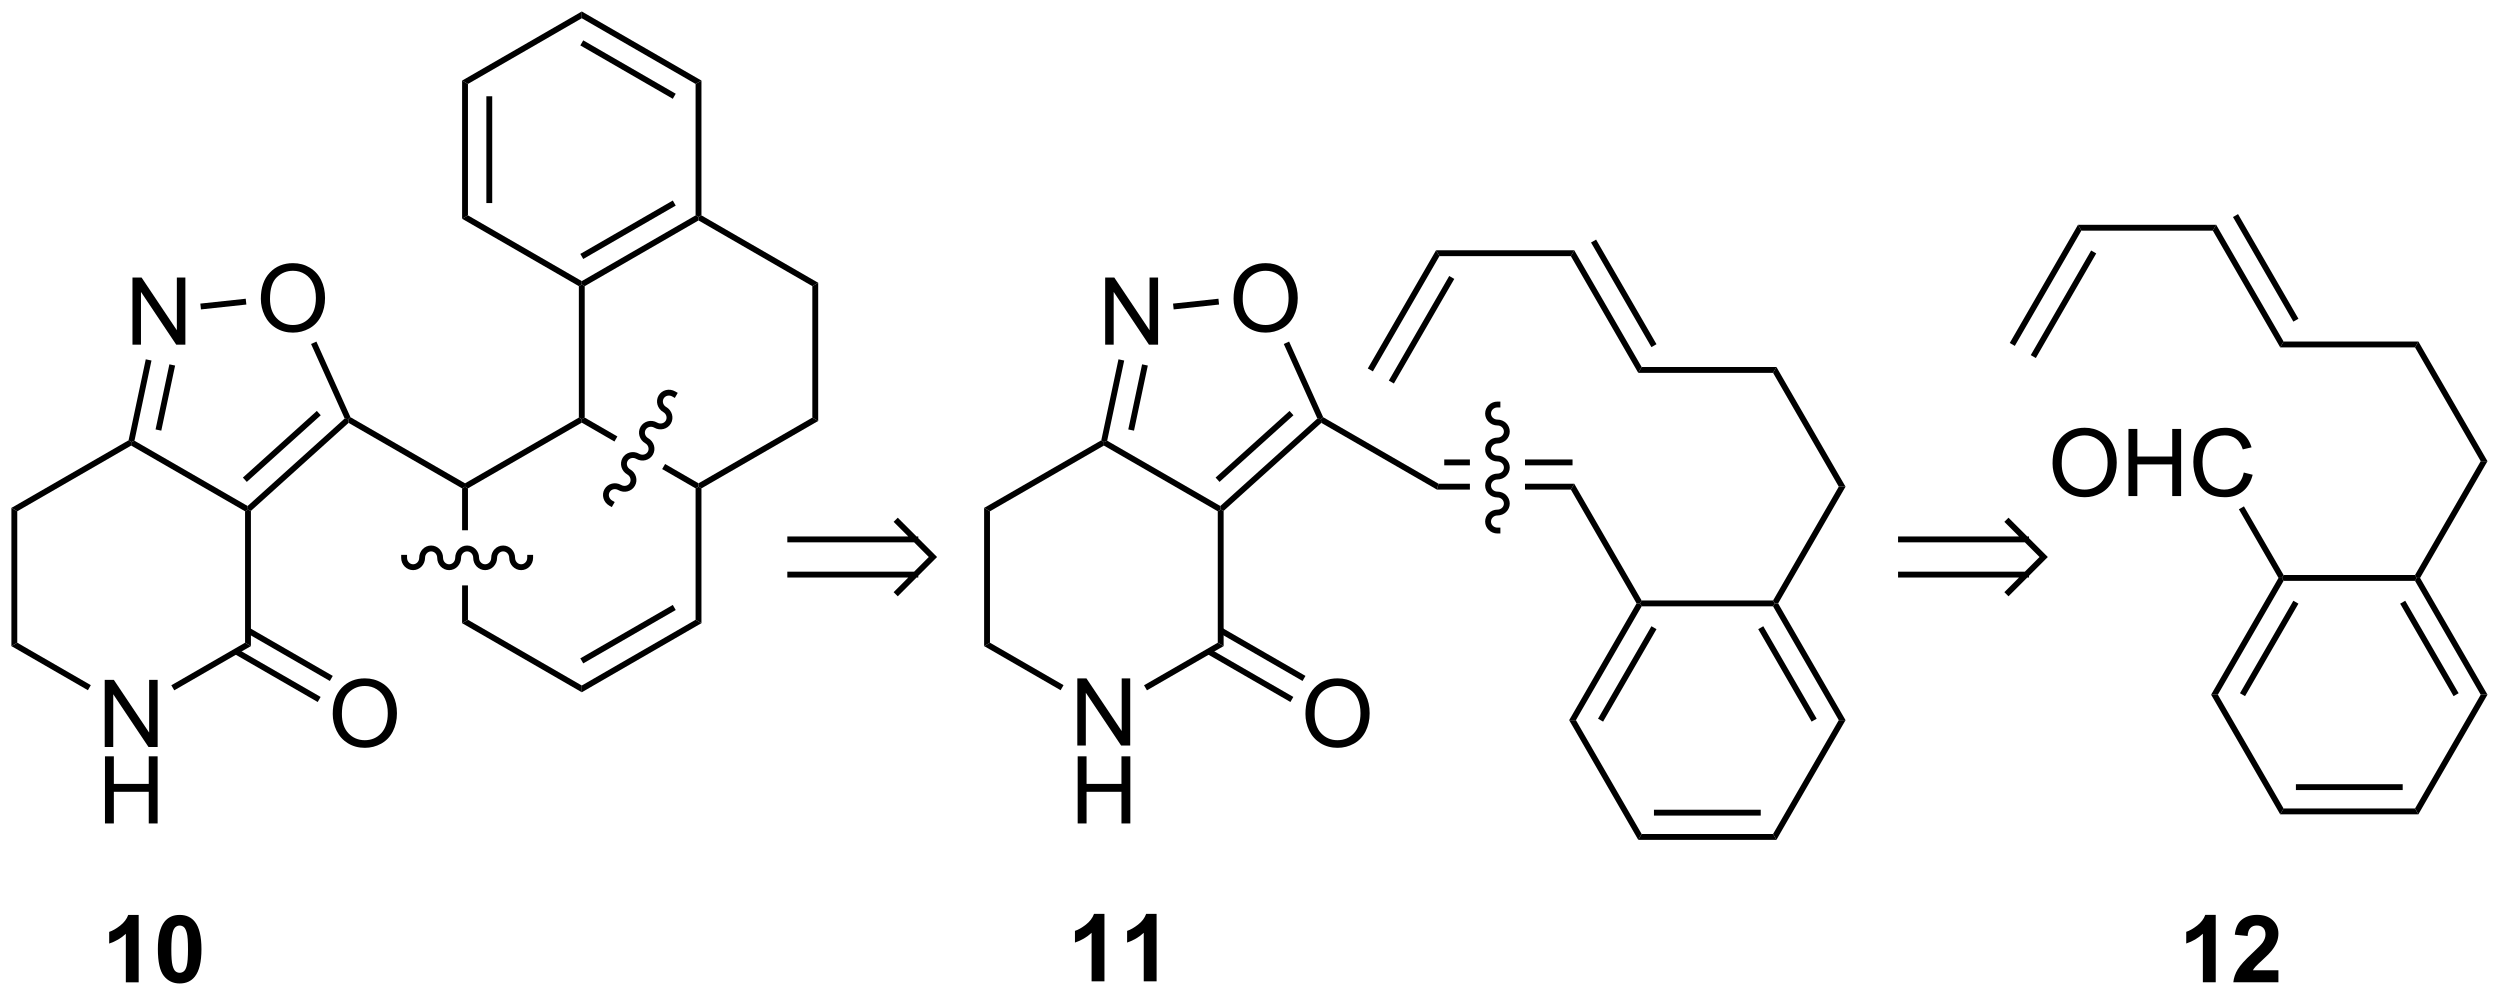 <?xml version="1.0" encoding="UTF-8"?>
<!DOCTYPE svg PUBLIC '-//W3C//DTD SVG 1.0//EN'
          'http://www.w3.org/TR/2001/REC-SVG-20010904/DTD/svg10.dtd'>
<svg stroke-dasharray="none" shape-rendering="auto" xmlns="http://www.w3.org/2000/svg" font-family="'Dialog'" text-rendering="auto" width="585" fill-opacity="1" color-interpolation="auto" color-rendering="auto" preserveAspectRatio="xMidYMid meet" font-size="12px" viewBox="0 0 585 233" fill="black" xmlns:xlink="http://www.w3.org/1999/xlink" stroke="black" image-rendering="auto" stroke-miterlimit="10" stroke-linecap="square" stroke-linejoin="miter" font-style="normal" stroke-width="1" height="233" stroke-dashoffset="0" font-weight="normal" stroke-opacity="1"
><!--Generated by the Batik Graphics2D SVG Generator--><defs id="genericDefs"
  /><g
  ><defs id="defs1"
    ><clipPath clipPathUnits="userSpaceOnUse" id="clipPath1"
      ><path d="M0.646 0.646 L219.917 0.646 L219.917 87.936 L0.646 87.936 L0.646 0.646 Z"
      /></clipPath
      ><clipPath clipPathUnits="userSpaceOnUse" id="clipPath2"
      ><path d="M17.01 272.738 L17.01 357.601 L230.185 357.601 L230.185 272.738 Z"
      /></clipPath
    ></defs
    ><g transform="scale(2.667,2.667) translate(-0.646,-0.646) matrix(1.029,0,0,1.029,-16.851,-279.892)"
    ><path d="M25.933 336.328 L25.933 330.602 L26.712 330.602 L29.72 335.096 L29.72 330.602 L30.446 330.602 L30.446 336.328 L29.667 336.328 L26.66 331.828 L26.66 336.328 L25.933 336.328 Z" stroke="none" clip-path="url(#clipPath2)"
    /></g
    ><g transform="matrix(2.743,0,0,2.743,-46.657,-748.101)"
    ><path d="M25.964 342.978 L25.964 337.252 L26.722 337.252 L26.722 339.603 L29.699 339.603 L29.699 337.252 L30.456 337.252 L30.456 342.978 L29.699 342.978 L29.699 340.278 L26.722 340.278 L26.722 342.978 L25.964 342.978 Z" stroke="none" clip-path="url(#clipPath2)"
    /></g
    ><g transform="matrix(2.743,0,0,2.743,-46.657,-748.101)"
    ><path d="M17.982 316.059 L18.482 316.348 L18.482 327.559 L17.982 327.848 Z" stroke="none" clip-path="url(#clipPath2)"
    /></g
    ><g transform="matrix(2.743,0,0,2.743,-46.657,-748.101)"
    ><path d="M17.982 327.848 L18.482 327.559 L24.758 331.18 L24.508 331.613 Z" stroke="none" clip-path="url(#clipPath2)"
    /></g
    ><g transform="matrix(2.743,0,0,2.743,-46.657,-748.101)"
    ><path d="M31.874 331.622 L31.624 331.189 L37.915 327.559 L38.415 327.848 Z" stroke="none" clip-path="url(#clipPath2)"
    /></g
    ><g transform="matrix(2.743,0,0,2.743,-46.657,-748.101)"
    ><path d="M38.415 327.848 L37.915 327.559 L37.915 316.348 L38.165 316.203 L38.415 316.315 Z" stroke="none" clip-path="url(#clipPath2)"
    /></g
    ><g transform="matrix(2.743,0,0,2.743,-46.657,-748.101)"
    ><path d="M38.133 315.896 L38.165 316.203 L37.915 316.348 L28.199 310.742 L28.199 310.453 L28.481 310.328 Z" stroke="none" clip-path="url(#clipPath2)"
    /></g
    ><g transform="matrix(2.743,0,0,2.743,-46.657,-748.101)"
    ><path d="M18.482 316.348 L17.982 316.059 L27.977 310.292 L28.199 310.453 L28.199 310.742 Z" stroke="none" clip-path="url(#clipPath2)"
    /></g
    ><g transform="matrix(2.743,0,0,2.743,-46.657,-748.101)"
    ><path d="M39.262 298.219 Q39.262 296.792 40.027 295.988 Q40.793 295.18 42.004 295.18 Q42.796 295.18 43.431 295.56 Q44.069 295.938 44.402 296.615 Q44.738 297.292 44.738 298.152 Q44.738 299.024 44.387 299.712 Q44.035 300.399 43.389 300.753 Q42.746 301.107 41.999 301.107 Q41.191 301.107 40.553 300.717 Q39.918 300.324 39.59 299.649 Q39.262 298.972 39.262 298.219 ZM40.043 298.23 Q40.043 299.266 40.598 299.863 Q41.155 300.456 41.996 300.456 Q42.85 300.456 43.402 299.855 Q43.957 299.253 43.957 298.149 Q43.957 297.449 43.72 296.928 Q43.483 296.407 43.027 296.12 Q42.574 295.831 42.007 295.831 Q41.202 295.831 40.621 296.386 Q40.043 296.938 40.043 298.23 Z" stroke="none" clip-path="url(#clipPath2)"
    /></g
    ><g transform="matrix(2.743,0,0,2.743,-46.657,-748.101)"
    ><path d="M28.31 302.135 L28.31 296.408 L29.088 296.408 L32.096 300.903 L32.096 296.408 L32.823 296.408 L32.823 302.135 L32.044 302.135 L29.036 297.635 L29.036 302.135 L28.31 302.135 Z" stroke="none" clip-path="url(#clipPath2)"
    /></g
    ><g transform="matrix(2.743,0,0,2.743,-46.657,-748.101)"
    ><path d="M38.415 316.315 L38.165 316.203 L38.133 315.896 L46.411 308.435 L46.714 308.498 L46.746 308.806 ZM38.064 313.842 L44.372 308.157 L44.037 307.786 L37.729 313.471 Z" stroke="none" clip-path="url(#clipPath2)"
    /></g
    ><g transform="matrix(2.743,0,0,2.743,-46.657,-748.101)"
    ><path d="M46.908 308.322 L46.714 308.498 L46.411 308.435 L43.545 302.075 L44.001 301.87 Z" stroke="none" clip-path="url(#clipPath2)"
    /></g
    ><g transform="matrix(2.743,0,0,2.743,-46.657,-748.101)"
    ><path d="M37.972 298.214 L38.026 298.711 L34.152 299.127 L34.099 298.63 Z" stroke="none" clip-path="url(#clipPath2)"
    /></g
    ><g transform="matrix(2.743,0,0,2.743,-46.657,-748.101)"
    ><path d="M28.481 310.328 L28.199 310.453 L27.977 310.292 L29.444 303.383 L29.933 303.487 ZM30.769 309.469 L31.948 303.915 L31.459 303.811 L30.28 309.365 Z" stroke="none" clip-path="url(#clipPath2)"
    /></g
    ><g transform="matrix(2.743,0,0,2.743,-46.657,-748.101)"
    ><path d="M46.746 308.806 L46.714 308.498 L46.908 308.322 L56.68 313.96 L56.68 314.248 L56.43 314.393 Z" stroke="none" clip-path="url(#clipPath2)"
    /></g
    ><g transform="matrix(2.743,0,0,2.743,-46.657,-748.101)"
    ><path d="M45.395 333.639 Q45.395 332.212 46.161 331.408 Q46.926 330.6 48.137 330.6 Q48.929 330.6 49.564 330.98 Q50.202 331.358 50.536 332.035 Q50.872 332.712 50.872 333.572 Q50.872 334.444 50.52 335.131 Q50.169 335.819 49.523 336.173 Q48.879 336.527 48.132 336.527 Q47.325 336.527 46.687 336.137 Q46.051 335.743 45.723 335.069 Q45.395 334.392 45.395 333.639 ZM46.176 333.65 Q46.176 334.686 46.731 335.283 Q47.288 335.876 48.129 335.876 Q48.984 335.876 49.536 335.275 Q50.09 334.673 50.09 333.569 Q50.09 332.868 49.853 332.348 Q49.616 331.827 49.161 331.54 Q48.708 331.251 48.14 331.251 Q47.335 331.251 46.754 331.806 Q46.176 332.358 46.176 333.65 Z" stroke="none" clip-path="url(#clipPath2)"
    /></g
    ><g transform="matrix(2.743,0,0,2.743,-46.657,-748.101)"
    ><path d="M37.004 328.518 L44.112 332.618 L44.362 332.185 L37.254 328.085 ZM38.04 326.724 L45.147 330.824 L45.397 330.391 L38.29 326.291 Z" stroke="none" clip-path="url(#clipPath2)"
    /></g
    ><g transform="matrix(2.743,0,0,2.743,-46.657,-748.101)"
    ><path d="M28.84 356.53 L27.744 356.53 L27.744 352.392 Q27.142 352.954 26.324 353.225 L26.324 352.228 Q26.754 352.087 27.256 351.696 Q27.762 351.303 27.949 350.78 L28.84 350.78 L28.84 356.53 ZM32.336 350.78 Q33.169 350.78 33.638 351.373 Q34.195 352.077 34.195 353.704 Q34.195 355.329 33.633 356.04 Q33.169 356.629 32.336 356.629 Q31.5 356.629 30.987 355.985 Q30.477 355.342 30.477 353.694 Q30.477 352.077 31.039 351.366 Q31.505 350.78 32.336 350.78 ZM32.336 351.688 Q32.138 351.688 31.982 351.816 Q31.826 351.944 31.74 352.272 Q31.625 352.696 31.625 353.704 Q31.625 354.712 31.727 355.09 Q31.828 355.467 31.982 355.592 Q32.138 355.717 32.336 355.717 Q32.536 355.717 32.693 355.59 Q32.849 355.462 32.935 355.134 Q33.047 354.712 33.047 353.704 Q33.047 352.696 32.945 352.321 Q32.844 351.944 32.69 351.816 Q32.536 351.688 32.336 351.688 Z" stroke="none" clip-path="url(#clipPath2)"
    /></g
    ><g transform="matrix(2.743,0,0,2.743,-46.657,-748.101)"
    ><path d="M56.68 314.248 L56.43 314.393 L56.43 317.969 L56.93 317.969 L56.93 314.393 L56.68 314.248 ZM56.43 322.668 L56.43 325.893 L56.93 325.604 L56.93 322.668 Z" stroke="none" clip-path="url(#clipPath2)"
    /></g
    ><g transform="matrix(2.743,0,0,2.743,-46.657,-748.101)"
    ><path d="M56.43 325.893 L56.93 325.604 L66.64 331.21 L66.64 331.787 Z" stroke="none" clip-path="url(#clipPath2)"
    /></g
    ><g transform="matrix(2.743,0,0,2.743,-46.657,-748.101)"
    ><path d="M66.64 331.787 L66.64 331.21 L76.349 325.604 L76.849 325.893 ZM66.765 329.325 L74.654 324.77 L74.404 324.337 L66.515 328.892 Z" stroke="none" clip-path="url(#clipPath2)"
    /></g
    ><g transform="matrix(2.743,0,0,2.743,-46.657,-748.101)"
    ><path d="M76.849 325.893 L76.349 325.604 L76.349 314.393 L76.599 314.248 L76.849 314.393 Z" stroke="none" clip-path="url(#clipPath2)"
    /></g
    ><g transform="matrix(2.743,0,0,2.743,-46.657,-748.101)"
    ><path d="M66.89 308.354 L66.64 308.498 L66.64 308.787 L69.427 310.397 L69.427 310.397 L69.677 309.964 L69.677 309.964 L66.89 308.354 ZM73.748 312.313 L73.498 312.747 L73.498 312.747 L76.349 314.393 L76.599 314.248 L76.599 313.96 L73.748 312.313 Z" stroke="none" clip-path="url(#clipPath2)"
    /></g
    ><g transform="matrix(2.743,0,0,2.743,-46.657,-748.101)"
    ><path d="M66.39 308.354 L66.64 308.498 L66.64 308.787 L56.93 314.393 L56.68 314.248 L56.68 313.96 Z" stroke="none" clip-path="url(#clipPath2)"
    /></g
    ><g transform="matrix(2.743,0,0,2.743,-46.657,-748.101)"
    ><path d="M76.849 314.393 L76.599 314.248 L76.599 313.96 L86.308 308.354 L86.808 308.643 Z" stroke="none" clip-path="url(#clipPath2)"
    /></g
    ><g transform="matrix(2.743,0,0,2.743,-46.657,-748.101)"
    ><path d="M86.808 308.643 L86.308 308.354 L86.308 297.143 L86.808 296.854 Z" stroke="none" clip-path="url(#clipPath2)"
    /></g
    ><g transform="matrix(2.743,0,0,2.743,-46.657,-748.101)"
    ><path d="M86.808 296.854 L86.308 297.143 L76.599 291.537 L76.599 291.248 L76.849 291.104 Z" stroke="none" clip-path="url(#clipPath2)"
    /></g
    ><g transform="matrix(2.743,0,0,2.743,-46.657,-748.101)"
    ><path d="M76.349 291.104 L76.599 291.248 L76.599 291.537 L66.89 297.143 L66.64 296.998 L66.64 296.71 ZM74.404 289.837 L66.515 294.392 L66.765 294.825 L74.654 290.27 Z" stroke="none" clip-path="url(#clipPath2)"
    /></g
    ><g transform="matrix(2.743,0,0,2.743,-46.657,-748.101)"
    ><path d="M66.39 297.143 L66.64 296.998 L66.89 297.143 L66.89 308.354 L66.64 308.498 L66.39 308.354 Z" stroke="none" clip-path="url(#clipPath2)"
    /></g
    ><g transform="matrix(2.743,0,0,2.743,-46.657,-748.101)"
    ><path d="M76.849 291.104 L76.599 291.248 L76.349 291.104 L76.349 279.893 L76.849 279.604 Z" stroke="none" clip-path="url(#clipPath2)"
    /></g
    ><g transform="matrix(2.743,0,0,2.743,-46.657,-748.101)"
    ><path d="M76.849 279.604 L76.349 279.893 L66.64 274.287 L66.64 273.71 ZM74.654 280.727 L66.765 276.172 L66.515 276.605 L74.404 281.16 Z" stroke="none" clip-path="url(#clipPath2)"
    /></g
    ><g transform="matrix(2.743,0,0,2.743,-46.657,-748.101)"
    ><path d="M66.64 273.71 L66.64 274.287 L56.93 279.893 L56.43 279.604 Z" stroke="none" clip-path="url(#clipPath2)"
    /></g
    ><g transform="matrix(2.743,0,0,2.743,-46.657,-748.101)"
    ><path d="M56.43 279.604 L56.93 279.893 L56.93 291.104 L56.43 291.393 ZM58.5 280.943 L58.5 290.053 L59 290.053 L59 280.943 Z" stroke="none" clip-path="url(#clipPath2)"
    /></g
    ><g transform="matrix(2.743,0,0,2.743,-46.657,-748.101)"
    ><path d="M56.43 291.393 L56.93 291.104 L66.64 296.71 L66.64 296.998 L66.39 297.143 Z" stroke="none" clip-path="url(#clipPath2)"
    /></g
    ><g stroke-linecap="butt" stroke-width="0.5" transform="matrix(2.743,0,0,2.743,-46.657,-748.101)"
    ><path fill="none" d="M84.424 318.748 L95.096 318.748 M84.424 321.748 L95.096 321.748 M93.596 323.248 L96.596 320.248 L93.596 317.248" clip-path="url(#clipPath2)"
    /></g
    ><g transform="matrix(2.743,0,0,2.743,-46.657,-748.101)"
    ><path d="M108.913 336.328 L108.913 330.602 L109.692 330.602 L112.699 335.096 L112.699 330.602 L113.426 330.602 L113.426 336.328 L112.647 336.328 L109.639 331.828 L109.639 336.328 L108.913 336.328 Z" stroke="none" clip-path="url(#clipPath2)"
    /></g
    ><g transform="matrix(2.743,0,0,2.743,-46.657,-748.101)"
    ><path d="M108.944 342.978 L108.944 337.252 L109.702 337.252 L109.702 339.603 L112.679 339.603 L112.679 337.252 L113.436 337.252 L113.436 342.978 L112.679 342.978 L112.679 340.278 L109.702 340.278 L109.702 342.978 L108.944 342.978 Z" stroke="none" clip-path="url(#clipPath2)"
    /></g
    ><g transform="matrix(2.743,0,0,2.743,-46.657,-748.101)"
    ><path d="M100.962 316.059 L101.462 316.348 L101.462 327.559 L100.962 327.848 Z" stroke="none" clip-path="url(#clipPath2)"
    /></g
    ><g transform="matrix(2.743,0,0,2.743,-46.657,-748.101)"
    ><path d="M100.962 327.848 L101.462 327.559 L107.738 331.18 L107.488 331.613 Z" stroke="none" clip-path="url(#clipPath2)"
    /></g
    ><g transform="matrix(2.743,0,0,2.743,-46.657,-748.101)"
    ><path d="M114.854 331.622 L114.604 331.189 L120.895 327.559 L121.395 327.848 Z" stroke="none" clip-path="url(#clipPath2)"
    /></g
    ><g transform="matrix(2.743,0,0,2.743,-46.657,-748.101)"
    ><path d="M121.395 327.848 L120.895 327.559 L120.895 316.348 L121.145 316.203 L121.395 316.315 Z" stroke="none" clip-path="url(#clipPath2)"
    /></g
    ><g transform="matrix(2.743,0,0,2.743,-46.657,-748.101)"
    ><path d="M121.113 315.896 L121.145 316.203 L120.895 316.348 L111.179 310.742 L111.179 310.453 L111.461 310.327 Z" stroke="none" clip-path="url(#clipPath2)"
    /></g
    ><g transform="matrix(2.743,0,0,2.743,-46.657,-748.101)"
    ><path d="M101.462 316.348 L100.962 316.059 L110.957 310.292 L111.179 310.453 L111.179 310.742 Z" stroke="none" clip-path="url(#clipPath2)"
    /></g
    ><g transform="matrix(2.743,0,0,2.743,-46.657,-748.101)"
    ><path d="M122.242 298.219 Q122.242 296.792 123.007 295.988 Q123.773 295.18 124.984 295.18 Q125.775 295.18 126.411 295.56 Q127.049 295.938 127.382 296.615 Q127.718 297.292 127.718 298.152 Q127.718 299.024 127.367 299.712 Q127.015 300.399 126.369 300.753 Q125.726 301.107 124.979 301.107 Q124.171 301.107 123.533 300.717 Q122.898 300.324 122.57 299.649 Q122.242 298.972 122.242 298.219 ZM123.023 298.23 Q123.023 299.266 123.578 299.863 Q124.135 300.456 124.976 300.456 Q125.83 300.456 126.382 299.855 Q126.937 299.253 126.937 298.149 Q126.937 297.449 126.7 296.928 Q126.463 296.407 126.007 296.12 Q125.554 295.831 124.986 295.831 Q124.182 295.831 123.601 296.386 Q123.023 296.938 123.023 298.23 Z" stroke="none" clip-path="url(#clipPath2)"
    /></g
    ><g transform="matrix(2.743,0,0,2.743,-46.657,-748.101)"
    ><path d="M111.29 302.135 L111.29 296.408 L112.068 296.408 L115.076 300.903 L115.076 296.408 L115.803 296.408 L115.803 302.135 L115.024 302.135 L112.016 297.635 L112.016 302.135 L111.29 302.135 Z" stroke="none" clip-path="url(#clipPath2)"
    /></g
    ><g transform="matrix(2.743,0,0,2.743,-46.657,-748.101)"
    ><path d="M121.395 316.315 L121.145 316.203 L121.113 315.896 L129.391 308.435 L129.694 308.498 L129.726 308.806 ZM121.044 313.842 L127.352 308.157 L127.017 307.786 L120.709 313.471 Z" stroke="none" clip-path="url(#clipPath2)"
    /></g
    ><g transform="matrix(2.743,0,0,2.743,-46.657,-748.101)"
    ><path d="M129.888 308.322 L129.694 308.498 L129.391 308.435 L126.525 302.075 L126.981 301.87 Z" stroke="none" clip-path="url(#clipPath2)"
    /></g
    ><g transform="matrix(2.743,0,0,2.743,-46.657,-748.101)"
    ><path d="M120.952 298.214 L121.005 298.711 L117.132 299.127 L117.079 298.63 Z" stroke="none" clip-path="url(#clipPath2)"
    /></g
    ><g transform="matrix(2.743,0,0,2.743,-46.657,-748.101)"
    ><path d="M111.461 310.327 L111.179 310.453 L110.957 310.292 L112.424 303.383 L112.913 303.487 ZM113.749 309.469 L114.928 303.915 L114.439 303.811 L113.26 309.365 Z" stroke="none" clip-path="url(#clipPath2)"
    /></g
    ><g transform="matrix(2.743,0,0,2.743,-46.657,-748.101)"
    ><path d="M129.726 308.806 L129.694 308.498 L129.888 308.322 L139.727 313.998 L139.593 314.498 Z" stroke="none" clip-path="url(#clipPath2)"
    /></g
    ><g transform="matrix(2.743,0,0,2.743,-46.657,-748.101)"
    ><path d="M128.375 333.639 Q128.375 332.212 129.141 331.408 Q129.906 330.6 131.117 330.6 Q131.909 330.6 132.544 330.98 Q133.182 331.358 133.516 332.035 Q133.852 332.712 133.852 333.572 Q133.852 334.444 133.5 335.131 Q133.149 335.819 132.503 336.173 Q131.859 336.527 131.112 336.527 Q130.305 336.527 129.667 336.137 Q129.031 335.743 128.703 335.069 Q128.375 334.392 128.375 333.639 ZM129.156 333.65 Q129.156 334.686 129.711 335.283 Q130.268 335.876 131.109 335.876 Q131.964 335.876 132.516 335.275 Q133.07 334.673 133.07 333.569 Q133.07 332.868 132.833 332.348 Q132.596 331.827 132.141 331.54 Q131.688 331.251 131.12 331.251 Q130.315 331.251 129.734 331.806 Q129.156 332.358 129.156 333.65 Z" stroke="none" clip-path="url(#clipPath2)"
    /></g
    ><g transform="matrix(2.743,0,0,2.743,-46.657,-748.101)"
    ><path d="M119.984 328.518 L127.092 332.618 L127.342 332.185 L120.234 328.085 ZM121.02 326.724 L128.127 330.824 L128.377 330.391 L121.27 326.291 Z" stroke="none" clip-path="url(#clipPath2)"
    /></g
    ><g transform="matrix(2.743,0,0,2.743,-46.657,-748.101)"
    ><path d="M140.215 311.928 L140.215 312.428 L142.404 312.428 L142.404 311.928 ZM147.104 311.928 L147.104 312.428 L151.16 312.428 L151.16 311.928 ZM139.727 313.998 L139.593 314.498 L142.404 314.498 L142.404 313.998 ZM147.104 313.998 L147.104 314.498 L151.016 314.498 L151.305 313.998 Z" stroke="none" clip-path="url(#clipPath2)"
    /></g
    ><g transform="matrix(2.743,0,0,2.743,-46.657,-748.101)"
    ><path d="M151.016 314.498 L151.305 313.998 L157.055 323.958 L156.91 324.208 L156.622 324.208 Z" stroke="none" clip-path="url(#clipPath2)"
    /></g
    ><g transform="matrix(2.743,0,0,2.743,-46.657,-748.101)"
    ><path d="M157.055 324.458 L156.91 324.208 L157.055 323.958 L168.266 323.958 L168.41 324.208 L168.266 324.458 Z" stroke="none" clip-path="url(#clipPath2)"
    /></g
    ><g transform="matrix(2.743,0,0,2.743,-46.657,-748.101)"
    ><path d="M156.622 324.208 L156.91 324.208 L157.055 324.458 L151.449 334.167 L150.872 334.167 ZM157.889 326.153 L153.334 334.042 L153.767 334.292 L158.322 326.403 Z" stroke="none" clip-path="url(#clipPath2)"
    /></g
    ><g transform="matrix(2.743,0,0,2.743,-46.657,-748.101)"
    ><path d="M150.872 334.167 L151.449 334.167 L157.055 343.876 L156.766 344.376 Z" stroke="none" clip-path="url(#clipPath2)"
    /></g
    ><g transform="matrix(2.743,0,0,2.743,-46.657,-748.101)"
    ><path d="M156.766 344.376 L157.055 343.876 L168.266 343.876 L168.555 344.376 ZM158.105 342.306 L167.215 342.306 L167.215 341.806 L158.105 341.806 Z" stroke="none" clip-path="url(#clipPath2)"
    /></g
    ><g transform="matrix(2.743,0,0,2.743,-46.657,-748.101)"
    ><path d="M168.555 344.376 L168.266 343.876 L173.872 334.167 L174.449 334.167 Z" stroke="none" clip-path="url(#clipPath2)"
    /></g
    ><g transform="matrix(2.743,0,0,2.743,-46.657,-748.101)"
    ><path d="M174.449 334.167 L173.872 334.167 L168.266 324.458 L168.41 324.208 L168.699 324.208 ZM171.987 334.042 L167.432 326.153 L166.999 326.403 L171.554 334.292 Z" stroke="none" clip-path="url(#clipPath2)"
    /></g
    ><g transform="matrix(2.743,0,0,2.743,-46.657,-748.101)"
    ><path d="M168.699 324.208 L168.41 324.208 L168.266 323.958 L173.872 314.248 L174.449 314.248 Z" stroke="none" clip-path="url(#clipPath2)"
    /></g
    ><g transform="matrix(2.743,0,0,2.743,-46.657,-748.101)"
    ><path d="M174.449 314.248 L173.872 314.248 L168.266 304.539 L168.555 304.039 Z" stroke="none" clip-path="url(#clipPath2)"
    /></g
    ><g transform="matrix(2.743,0,0,2.743,-46.657,-748.101)"
    ><path d="M168.555 304.039 L168.266 304.539 L156.766 304.539 L157.055 304.039 Z" stroke="none" clip-path="url(#clipPath2)"
    /></g
    ><g transform="matrix(2.743,0,0,2.743,-46.657,-748.101)"
    ><path d="M157.055 304.039 L156.766 304.539 L151.016 294.58 L151.305 294.08 ZM158.322 302.094 L153.169 293.17 L152.737 293.42 L157.889 302.344 Z" stroke="none" clip-path="url(#clipPath2)"
    /></g
    ><g transform="matrix(2.743,0,0,2.743,-46.657,-748.101)"
    ><path d="M151.305 294.08 L151.016 294.58 L139.805 294.58 L139.516 294.08 Z" stroke="none" clip-path="url(#clipPath2)"
    /></g
    ><g transform="matrix(2.743,0,0,2.743,-46.657,-748.101)"
    ><path d="M139.516 294.08 L139.805 294.58 L134.127 304.414 L133.694 304.164 ZM140.639 296.275 L135.487 305.199 L135.919 305.449 L141.072 296.525 Z" stroke="none" clip-path="url(#clipPath2)"
    /></g
    ><g transform="matrix(2.743,0,0,2.743,-46.657,-748.101)"
    ><path d="M111.228 356.444 L110.131 356.444 L110.131 352.306 Q109.53 352.868 108.712 353.139 L108.712 352.142 Q109.142 352.001 109.644 351.61 Q110.149 351.217 110.337 350.694 L111.228 350.694 L111.228 356.444 ZM115.677 356.444 L114.58 356.444 L114.58 352.306 Q113.979 352.868 113.161 353.139 L113.161 352.142 Q113.591 352.001 114.093 351.61 Q114.599 351.217 114.786 350.694 L115.677 350.694 L115.677 356.444 Z" stroke="none" clip-path="url(#clipPath2)"
    /></g
    ><g transform="matrix(2.743,0,0,2.743,-46.657,-748.101)"
    ><path d="M192.109 312.26 Q192.109 310.833 192.874 310.029 Q193.64 309.221 194.851 309.221 Q195.643 309.221 196.278 309.602 Q196.916 309.979 197.249 310.656 Q197.585 311.333 197.585 312.193 Q197.585 313.065 197.234 313.753 Q196.882 314.44 196.236 314.794 Q195.593 315.149 194.846 315.149 Q194.038 315.149 193.4 314.758 Q192.765 314.365 192.437 313.69 Q192.109 313.013 192.109 312.26 ZM192.89 312.271 Q192.89 313.307 193.445 313.904 Q194.002 314.498 194.843 314.498 Q195.697 314.498 196.249 313.896 Q196.804 313.294 196.804 312.19 Q196.804 311.49 196.567 310.969 Q196.33 310.448 195.874 310.162 Q195.421 309.873 194.853 309.873 Q194.049 309.873 193.468 310.427 Q192.89 310.979 192.89 312.271 ZM198.584 315.05 L198.584 309.323 L199.342 309.323 L199.342 311.675 L202.318 311.675 L202.318 309.323 L203.076 309.323 L203.076 315.05 L202.318 315.05 L202.318 312.349 L199.342 312.349 L199.342 315.05 L198.584 315.05 ZM208.424 313.042 L209.181 313.232 Q208.945 314.167 208.325 314.659 Q207.705 315.149 206.812 315.149 Q205.885 315.149 205.304 314.771 Q204.726 314.393 204.421 313.68 Q204.119 312.964 204.119 312.143 Q204.119 311.248 204.46 310.583 Q204.804 309.917 205.434 309.57 Q206.064 309.224 206.822 309.224 Q207.681 309.224 208.268 309.662 Q208.853 310.099 209.085 310.893 L208.338 311.068 Q208.14 310.443 207.76 310.159 Q207.382 309.873 206.806 309.873 Q206.148 309.873 205.702 310.19 Q205.26 310.505 205.08 311.039 Q204.9 311.573 204.9 312.138 Q204.9 312.87 205.114 313.414 Q205.327 313.958 205.775 314.229 Q206.226 314.498 206.749 314.498 Q207.385 314.498 207.825 314.13 Q208.268 313.763 208.424 313.042 Z" stroke="none" clip-path="url(#clipPath2)"
    /></g
    ><g transform="matrix(2.743,0,0,2.743,-46.657,-748.101)"
    ><path d="M208.004 316.177 L208.437 315.927 L211.818 321.784 L211.674 322.034 L211.385 322.034 Z" stroke="none" clip-path="url(#clipPath2)"
    /></g
    ><g transform="matrix(2.743,0,0,2.743,-46.657,-748.101)"
    ><path d="M211.818 322.284 L211.674 322.034 L211.818 321.784 L223.029 321.784 L223.174 322.034 L223.029 322.284 Z" stroke="none" clip-path="url(#clipPath2)"
    /></g
    ><g transform="matrix(2.743,0,0,2.743,-46.657,-748.101)"
    ><path d="M211.385 322.034 L211.674 322.034 L211.818 322.284 L206.212 331.993 L205.635 331.993 ZM212.652 323.979 L208.097 331.868 L208.53 332.118 L213.085 324.229 Z" stroke="none" clip-path="url(#clipPath2)"
    /></g
    ><g transform="matrix(2.743,0,0,2.743,-46.657,-748.101)"
    ><path d="M205.635 331.993 L206.212 331.993 L211.818 341.702 L211.529 342.202 Z" stroke="none" clip-path="url(#clipPath2)"
    /></g
    ><g transform="matrix(2.743,0,0,2.743,-46.657,-748.101)"
    ><path d="M211.529 342.202 L211.818 341.702 L223.029 341.702 L223.318 342.202 ZM212.869 340.132 L221.979 340.132 L221.979 339.632 L212.869 339.632 Z" stroke="none" clip-path="url(#clipPath2)"
    /></g
    ><g transform="matrix(2.743,0,0,2.743,-46.657,-748.101)"
    ><path d="M223.318 342.202 L223.029 341.702 L228.635 331.993 L229.212 331.993 Z" stroke="none" clip-path="url(#clipPath2)"
    /></g
    ><g transform="matrix(2.743,0,0,2.743,-46.657,-748.101)"
    ><path d="M229.212 331.993 L228.635 331.993 L223.029 322.284 L223.174 322.034 L223.462 322.034 ZM226.75 331.868 L222.195 323.979 L221.762 324.229 L226.317 332.118 Z" stroke="none" clip-path="url(#clipPath2)"
    /></g
    ><g transform="matrix(2.743,0,0,2.743,-46.657,-748.101)"
    ><path d="M223.462 322.034 L223.174 322.034 L223.029 321.784 L228.635 312.075 L229.212 312.075 Z" stroke="none" clip-path="url(#clipPath2)"
    /></g
    ><g transform="matrix(2.743,0,0,2.743,-46.657,-748.101)"
    ><path d="M229.212 312.075 L228.635 312.075 L223.029 302.365 L223.318 301.865 Z" stroke="none" clip-path="url(#clipPath2)"
    /></g
    ><g transform="matrix(2.743,0,0,2.743,-46.657,-748.101)"
    ><path d="M223.318 301.865 L223.029 302.365 L211.529 302.365 L211.818 301.865 Z" stroke="none" clip-path="url(#clipPath2)"
    /></g
    ><g transform="matrix(2.743,0,0,2.743,-46.657,-748.101)"
    ><path d="M211.818 301.865 L211.529 302.365 L205.779 292.406 L206.068 291.906 ZM213.085 299.92 L207.933 290.996 L207.5 291.246 L212.652 300.17 Z" stroke="none" clip-path="url(#clipPath2)"
    /></g
    ><g transform="matrix(2.743,0,0,2.743,-46.657,-748.101)"
    ><path d="M206.068 291.906 L205.779 292.406 L194.568 292.406 L194.279 291.906 Z" stroke="none" clip-path="url(#clipPath2)"
    /></g
    ><g transform="matrix(2.743,0,0,2.743,-46.657,-748.101)"
    ><path d="M194.279 291.906 L194.568 292.406 L188.89 302.24 L188.457 301.99 ZM195.402 294.101 L190.25 303.025 L190.683 303.275 L195.835 294.351 Z" stroke="none" clip-path="url(#clipPath2)"
    /></g
    ><g transform="matrix(2.743,0,0,2.743,-46.657,-748.101)"
    ><path d="M206.029 356.525 L204.932 356.525 L204.932 352.387 Q204.331 352.949 203.513 353.22 L203.513 352.223 Q203.943 352.082 204.445 351.691 Q204.951 351.298 205.138 350.775 L206.029 350.775 L206.029 356.525 ZM211.376 355.504 L211.376 356.525 L207.53 356.525 Q207.592 355.947 207.905 355.428 Q208.217 354.91 209.139 354.056 Q209.881 353.363 210.048 353.118 Q210.275 352.777 210.275 352.447 Q210.275 352.079 210.077 351.881 Q209.881 351.683 209.532 351.683 Q209.189 351.683 208.986 351.892 Q208.782 352.098 208.751 352.579 L207.657 352.47 Q207.756 351.564 208.272 351.17 Q208.788 350.775 209.561 350.775 Q210.407 350.775 210.892 351.233 Q211.376 351.689 211.376 352.368 Q211.376 352.754 211.238 353.105 Q211.1 353.454 210.798 353.837 Q210.6 354.09 210.079 354.566 Q209.561 355.043 209.421 355.199 Q209.282 355.355 209.197 355.504 L211.376 355.504 Z" stroke="none" clip-path="url(#clipPath2)"
    /></g
    ><g stroke-linecap="butt" stroke-width="0.5" transform="matrix(2.743,0,0,2.743,-46.657,-748.101)"
    ><path fill="none" d="M179.179 318.748 L189.851 318.748 M179.179 321.748 L189.851 321.748 M188.351 323.248 L191.351 320.248 L188.351 317.248" clip-path="url(#clipPath2)"
    /></g
    ><g transform="matrix(2.743,0,0,2.743,-46.657,-748.101)"
    ><path d="M51.234 320.318 C51.234 320.898 51.69 321.368 52.252 321.368 C52.814 321.368 53.27 320.898 53.27 320.318 C53.27 320.015 53.502 319.769 53.788 319.769 C54.074 319.769 54.306 320.015 54.306 320.318 C54.306 320.898 54.762 321.368 55.324 321.368 C55.886 321.368 56.342 320.898 56.342 320.318 C56.342 320.015 56.574 319.769 56.86 319.769 C57.146 319.769 57.378 320.015 57.378 320.318 C57.378 320.898 57.834 321.368 58.396 321.368 C58.958 321.368 59.414 320.898 59.414 320.318 C59.414 320.015 59.646 319.769 59.932 319.769 C60.218 319.769 60.45 320.015 60.45 320.318 C60.45 320.898 60.906 321.368 61.468 321.368 C62.03 321.368 62.486 320.898 62.486 320.318 L62.486 320.068 L61.986 320.068 L61.986 320.318 C61.986 320.622 61.754 320.868 61.468 320.868 C61.182 320.868 60.95 320.622 60.95 320.318 C60.95 319.738 60.494 319.269 59.932 319.269 C59.37 319.269 58.914 319.738 58.914 320.318 C58.914 320.622 58.682 320.868 58.396 320.868 C58.11 320.868 57.878 320.622 57.878 320.318 C57.878 319.738 57.422 319.269 56.86 319.269 C56.298 319.269 55.842 319.738 55.842 320.318 C55.842 320.622 55.61 320.868 55.324 320.868 C55.038 320.868 54.806 320.622 54.806 320.318 C54.806 319.738 54.35 319.269 53.788 319.269 C53.226 319.269 52.77 319.738 52.77 320.318 C52.77 320.622 52.538 320.868 52.252 320.868 C51.966 320.868 51.734 320.622 51.734 320.318 L51.734 320.068 L51.234 320.068 L51.234 320.318 Z" stroke="none" clip-path="url(#clipPath2)"
    /></g
    ><g transform="matrix(2.743,0,0,2.743,-46.657,-748.101)"
    ><path d="M74.609 306.122 C74.107 305.832 73.472 305.991 73.191 306.478 C72.91 306.965 73.089 307.595 73.591 307.885 C73.854 308.037 73.951 308.361 73.808 308.608 C73.665 308.856 73.336 308.934 73.073 308.782 C72.571 308.492 71.936 308.652 71.655 309.139 C71.374 309.626 71.553 310.255 72.055 310.545 C72.318 310.697 72.415 311.021 72.272 311.269 C72.129 311.517 71.8 311.594 71.537 311.442 C71.035 311.152 70.4 311.312 70.119 311.799 C69.838 312.286 70.017 312.916 70.519 313.206 C70.782 313.358 70.879 313.682 70.736 313.929 C70.593 314.177 70.264 314.255 70.001 314.103 C69.499 313.813 68.864 313.973 68.583 314.459 C68.302 314.947 68.481 315.576 68.983 315.866 L69.2 315.991 L69.45 315.558 L69.233 315.433 C68.97 315.281 68.873 314.957 69.016 314.709 C69.159 314.462 69.488 314.384 69.751 314.536 C70.254 314.826 70.888 314.666 71.169 314.179 C71.451 313.692 71.271 313.062 70.769 312.772 C70.506 312.621 70.409 312.297 70.552 312.049 C70.695 311.801 71.024 311.724 71.287 311.875 C71.79 312.165 72.424 312.006 72.706 311.519 C72.987 311.032 72.807 310.402 72.305 310.112 C72.042 309.96 71.945 309.636 72.088 309.389 C72.231 309.141 72.56 309.063 72.823 309.215 C73.326 309.505 73.96 309.345 74.242 308.858 C74.522 308.371 74.343 307.742 73.841 307.452 C73.578 307.3 73.481 306.976 73.624 306.728 C73.767 306.48 74.096 306.403 74.359 306.555 L74.576 306.68 L74.826 306.246 L74.609 306.122 Z" stroke="none" clip-path="url(#clipPath2)"
    /></g
    ><g transform="matrix(2.743,0,0,2.743,-46.657,-748.101)"
    ><path d="M144.754 306.99 C144.174 306.99 143.704 307.446 143.704 308.008 C143.704 308.57 144.174 309.026 144.754 309.026 C145.058 309.026 145.304 309.258 145.304 309.544 C145.304 309.83 145.058 310.062 144.754 310.062 C144.174 310.062 143.704 310.518 143.704 311.08 C143.704 311.642 144.174 312.098 144.754 312.098 C145.058 312.098 145.304 312.33 145.304 312.616 C145.304 312.902 145.058 313.134 144.754 313.134 C144.174 313.134 143.704 313.59 143.704 314.152 C143.704 314.714 144.174 315.17 144.754 315.17 C145.058 315.17 145.304 315.402 145.304 315.688 C145.304 315.974 145.058 316.206 144.754 316.206 C144.174 316.206 143.704 316.662 143.704 317.224 C143.704 317.786 144.174 318.242 144.754 318.242 L145.004 318.242 L145.004 317.742 L144.754 317.742 C144.451 317.742 144.204 317.51 144.204 317.224 C144.204 316.938 144.451 316.706 144.754 316.706 C145.334 316.706 145.804 316.25 145.804 315.688 C145.804 315.126 145.334 314.67 144.754 314.67 C144.451 314.67 144.204 314.438 144.204 314.152 C144.204 313.866 144.451 313.634 144.754 313.634 C145.334 313.634 145.804 313.178 145.804 312.616 C145.804 312.054 145.334 311.598 144.754 311.598 C144.451 311.598 144.204 311.366 144.204 311.08 C144.204 310.794 144.451 310.562 144.754 310.562 C145.334 310.562 145.804 310.106 145.804 309.544 C145.804 308.982 145.334 308.526 144.754 308.526 C144.451 308.526 144.204 308.294 144.204 308.008 C144.204 307.722 144.451 307.49 144.754 307.49 L145.004 307.49 L145.004 306.99 L144.754 306.99 Z" stroke="none" clip-path="url(#clipPath2)"
    /></g
  ></g
></svg
>
